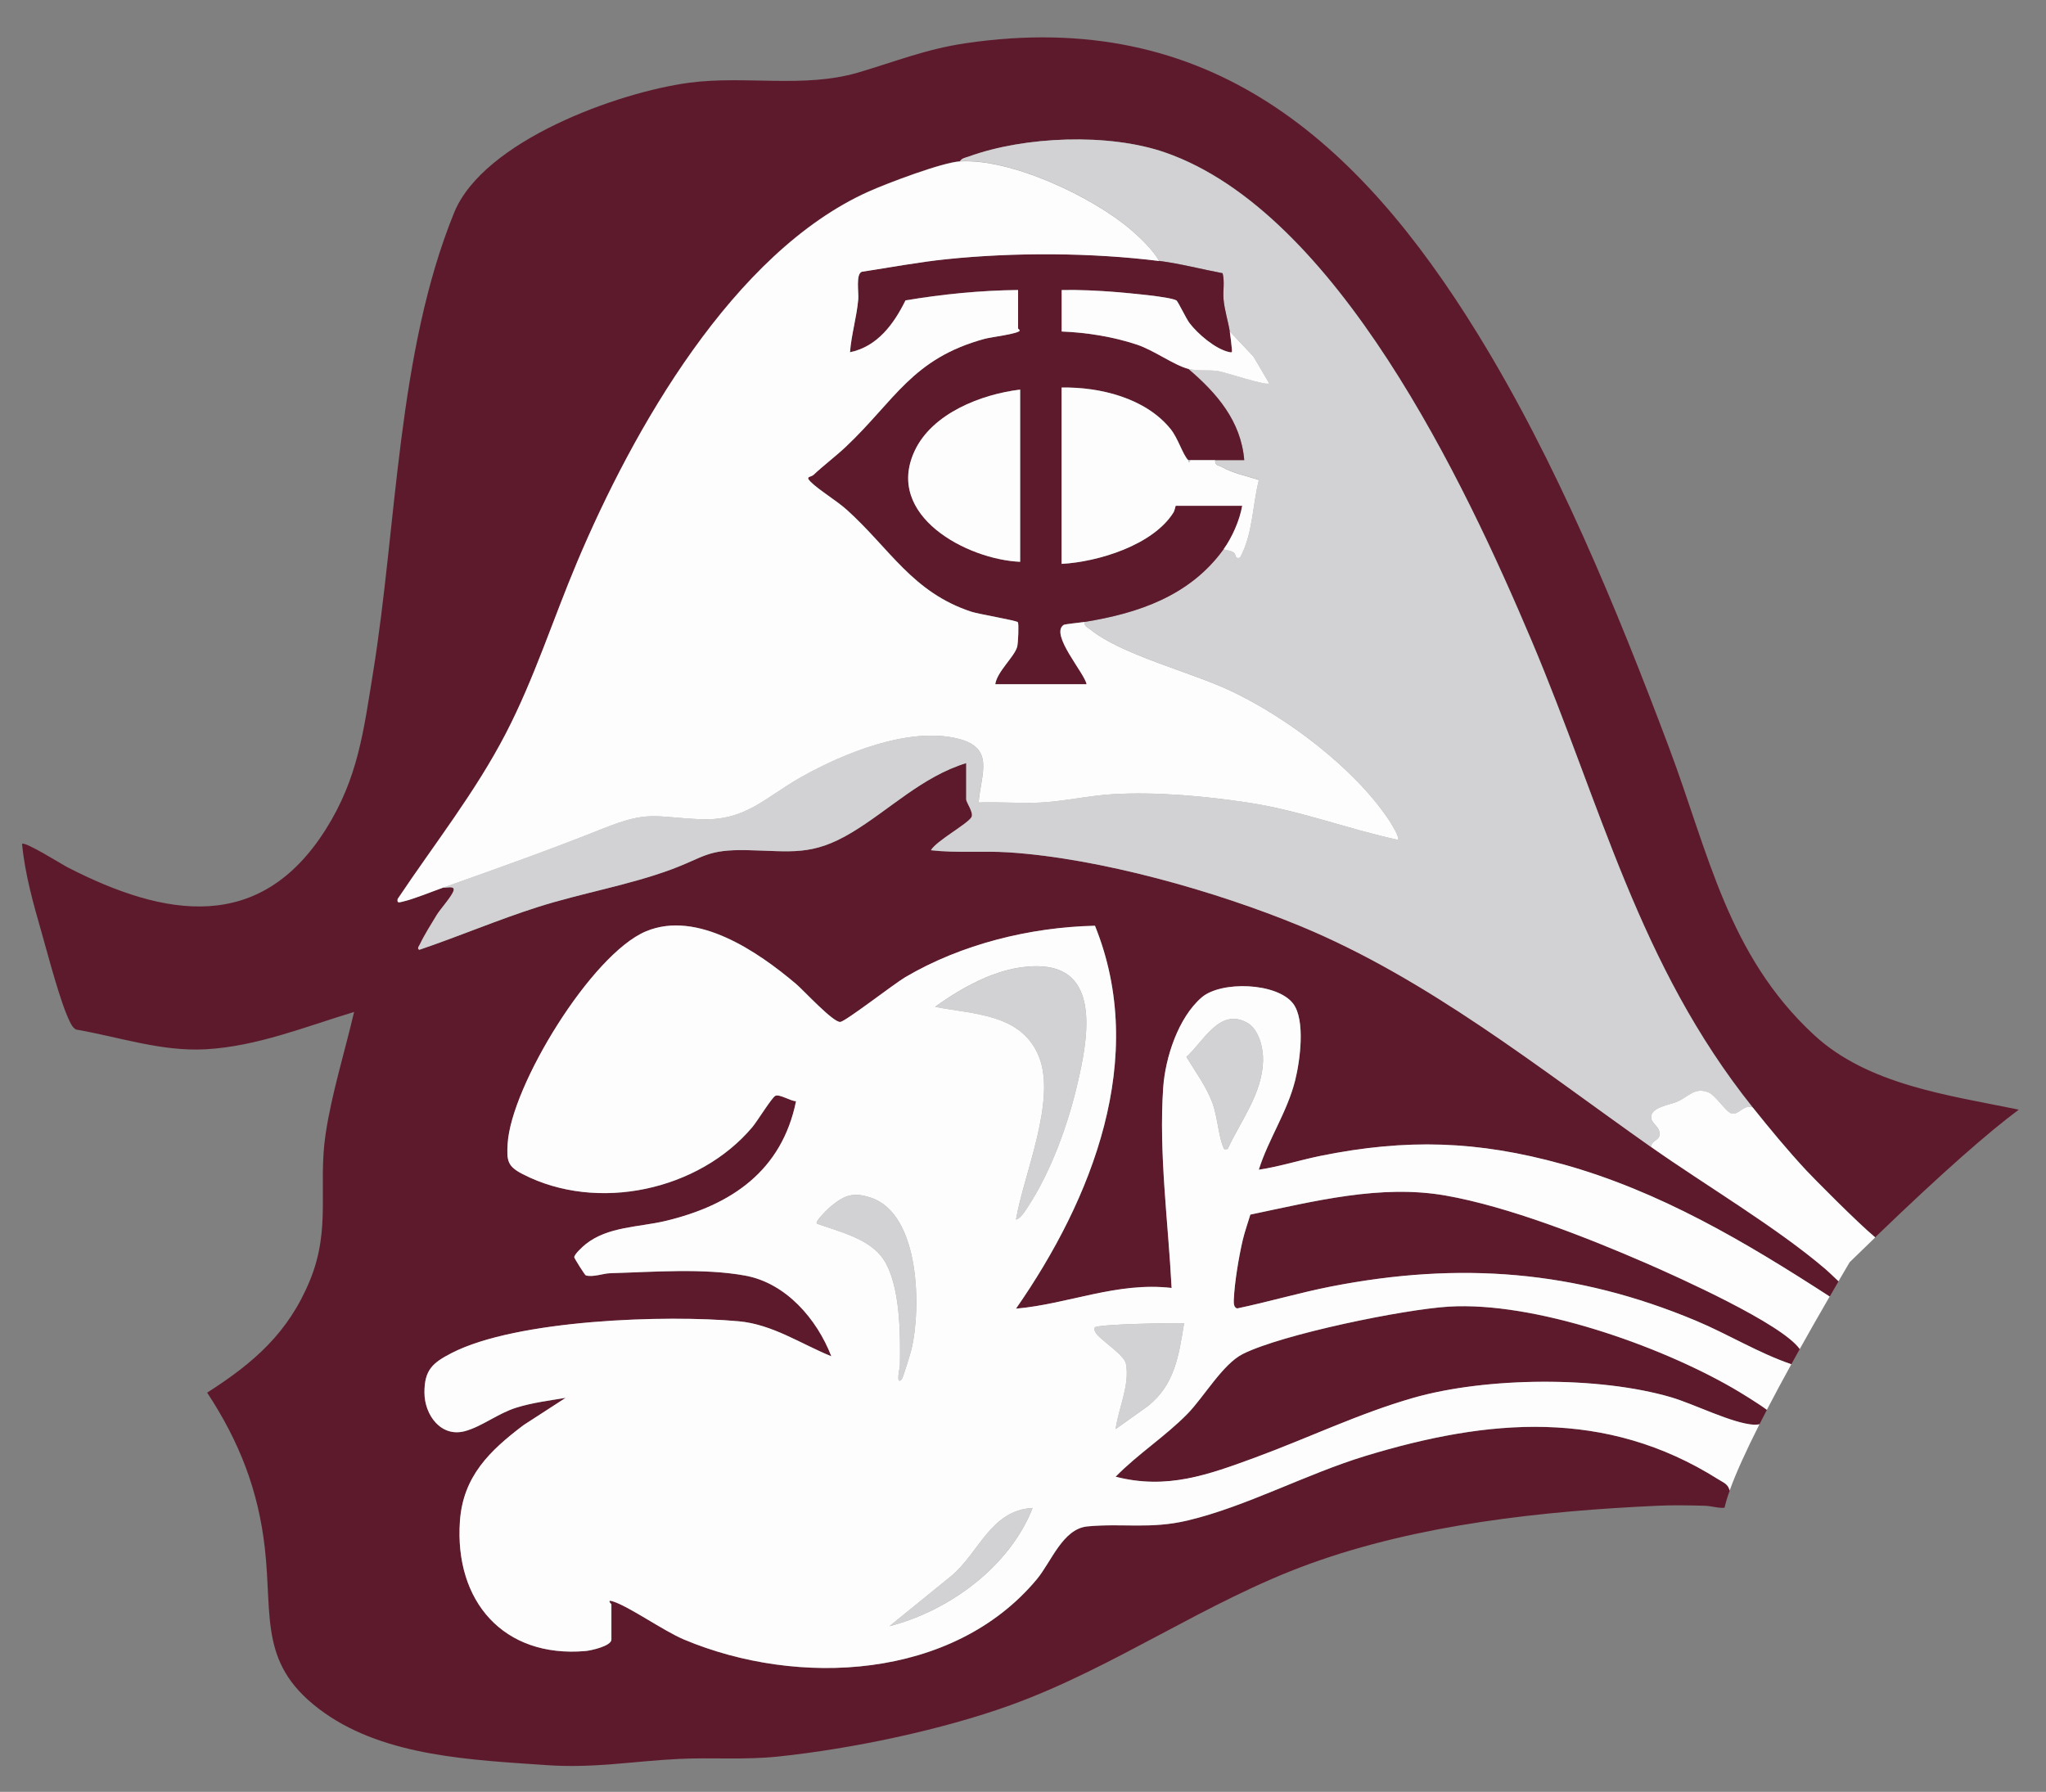 <?xml version="1.0" encoding="UTF-8"?>
<svg id="Layer_1" xmlns="http://www.w3.org/2000/svg" version="1.1" viewBox="0 0 540 473">
  <rect x="0" y="0" width="540" height="473" fill="#808080" stroke="none"/>
  <!-- Generator: Adobe Illustrator 29.2.1, SVG Export Plug-In . SVG Version: 2.1.0 Build 116)  -->
  <defs>
    <style>
      .st0 {
        fill: #5e1a2d;
      }

      .st1 {
        fill: #fefdfd;
      }

      .st2 {
        fill: #d2d1d3;
      }
    </style>
  </defs>
  <path class="st0" d="M104.95,237.31c-.22,1.16.43.89,1.25.71,2.94-.67,7.7-2.63,10.79-3.73.62.2,3.15-.65,2.73.81-.44,1.52-3.47,4.82-4.48,6.48-1.36,2.24-3.32,5.36-4.39,7.66-.2.44-.91,1.17-.16,1.48,10.52-3.58,20.81-7.97,31.39-11.33,11.44-3.64,23.9-5.74,35.05-9.86,8.91-3.3,9.44-5.33,20.13-5.11,11.52.24,17.03,1.68,27.59-4.68,9.89-5.95,18.58-14.76,30.17-18.3v9.58c0,.81,2.03,3.46,1.4,4.66-.91,1.75-9.31,6.29-10.71,8.76,6.8.78,13.75.12,20.53.56,24.02,1.55,54.7,10.25,76.95,19.45,33.55,13.87,63.02,37.5,92.57,58.32,14.35,10.12,33.2,21.24,46.12,32.32.42.36,1.98,1.81,3.36,3.15-.78,1.33-1.56,2.68-2.33,4.03-22.2-14.37-44.81-27.82-70.59-34.96-22.28-6.18-41.09-6.77-63.76-2.18-5.47,1.11-10.79,2.84-16.32,3.66,2.53-8.05,7.48-15.17,9.59-23.55,1.28-5.08,2.78-15.96-.53-20.3-4.26-5.58-19.03-6.04-24.14-1.63-6.18,5.33-9.6,15.88-10.15,23.81-1.19,17.38,1.33,35.53,2.22,52.88-14.42-1.66-27.14,4.23-41.08,5.47,20.13-28.92,34.96-66.22,20.85-101.08-17.13.38-35.23,4.85-50.04,13.56-2.88,1.69-15.76,11.69-17.17,11.83-1.87.19-9.72-8.37-11.68-10.03-9.93-8.41-26.07-19.58-39.63-13.88-14.38,6.04-35.58,40.82-36.49,56.06-.27,4.52-.06,5.95,3.99,8.03,19.72,10.16,46.52,4.3,60.61-12.44,1.24-1.47,5.1-7.74,6.04-8.23,1.07-.56,4.12,1.43,5.48,1.41-3.76,18.38-17.03,27.43-34.4,31.6-7.05,1.69-15.29,1.45-21.18,6.19-.67.54-3.07,2.71-2.95,3.44.04.28,2.78,4.69,3.05,4.76,1.92.53,4.52-.52,6.44-.58,11.32-.32,24.48-1.39,35.57.62,10.81,1.96,18.98,11.47,22.78,21.31-8.06-3.27-15.51-8.42-24.44-9.24-19.21-1.76-58.65-.45-75.81,8.4-5.01,2.58-7.16,4.47-7.14,10.43.01,5.9,4.38,11.92,10.75,10.15,4.49-1.24,8.63-4.66,13.52-6.19,4.24-1.32,8.66-1.85,13.01-2.59l-11.13,7.21c-8.94,6.76-15.97,13.54-16.79,25.38-1.46,21.05,11.45,36.13,33.15,34.25,1.47-.13,6.83-1.33,6.83-3.03v-9.31s-1.32-1.3.26-.81c4.39,1.34,13.41,7.8,18.91,10.12,30.04,12.62,70.96,10.63,93.09-15.89,3.88-4.65,6.84-13.36,13.41-13.98,9.31-.87,16.58.77,26.38-1.55,15.41-3.64,31.38-12.31,47.02-17.06,32.35-9.84,63.32-12.56,93.01,6.15,1.54.97,2.66,1.28,3.06,3.01-.61,1.7-1.07,3.21-1.35,4.5-1.35.24-3.4-.47-5.41-.52-3.88-.09-8.25-.18-12.1,0-30.51,1.39-63.19,4.9-92,15.35-27.34,9.91-51.48,27.36-78.85,37.26-18.2,6.59-42.13,11.59-61.43,13.6-8.96.94-17.35.2-26.2.63-12.27.6-22.4,2.52-35.05,1.63-19.34-1.36-42.15-2.22-58.51-13.79-17.45-12.34-13.62-24.82-15.71-43.44-1.74-15.41-6.76-28.2-15.23-41.09,12.34-7.89,21.47-15.82,27.15-29.7,5.62-13.72,2.04-24.7,4.12-38.6,1.58-10.59,5.07-21.74,7.51-32.19-12.82,3.87-25.59,9.1-39.17,9.85-11.68.65-22.85-3.25-34.21-5.21-.88-.5-1.26-1.29-1.68-2.15-2.52-5.13-5.65-17.3-7.37-23.3-2.21-7.73-4.44-15.51-5.2-23.55.73-.75,10.52,5.41,12.11,6.23,25.58,13.11,50.69,17.48,68.07-10.11,8.51-13.5,9.97-26.02,12.44-41.24,6.35-39.09,6.37-84.59,21.42-121.53,7.72-18.93,43.21-31.79,62.11-34.29,14.78-1.94,30.13,1.52,44.44-2.66,9.9-2.9,17.81-6.18,28.4-7.75,64.28-9.51,103.73,25.65,135.15,76.64,20.69,33.57,36.71,72.44,50.57,109.36,10.43,27.79,15.45,54.64,38.19,75.73,14.25,13.22,35.53,15.95,53.7,19.69.14.03.26.06.38.09-7.84,5.83-19.82,16.25-37.89,33.68-4.74-3.95-16.19-15.53-18.11-17.59-4.97-5.33-9.68-11.03-14.22-16.72-30.16-37.74-39.92-79.65-58.35-123.21-17.58-41.55-51.35-113.14-96.77-128.87-14.85-5.14-37.02-4.27-51.78,1.1-.84.31-1.78.39-2.31,1.24-4.76.3-19.24,5.79-24.08,7.96-35.84,16.06-62.27,62.97-76.95,97.76-6.35,15.05-11.29,30.73-18.82,45.26-8.05,15.55-18.89,29.23-28.57,43.73Z"/>
  <path class="st2" d="M462.59,292.35c-2.54-.87-3.59,2.14-5.64,1.57-1.45-.4-4.14-4.76-6.01-5.53-3.64-1.5-5.32,1.13-8.24,2.43-1.96.87-7.33,1.43-6.88,4.43.24,1.62,2.5,2.22,2.16,4.5-.2,1.3-2.14,1.43-2.23,3.02-29.55-20.82-59.02-44.45-92.57-58.32-22.25-9.2-52.93-17.9-76.95-19.45-6.78-.44-13.73.22-20.53-.56,1.4-2.47,9.8-7,10.71-8.76.62-1.19-1.4-3.84-1.4-4.66v-9.58c-11.59,3.54-20.28,12.36-30.17,18.3-10.56,6.35-16.07,4.91-27.59,4.68-10.69-.22-11.23,1.81-20.13,5.11-11.15,4.12-23.61,6.23-35.05,9.86-10.58,3.36-20.87,7.76-31.39,11.33-.75-.31-.04-1.04.16-1.48,1.07-2.29,3.03-5.42,4.39-7.66,1.01-1.66,4.04-4.96,4.48-6.48.42-1.46-2.1-.61-2.73-.81,14.22-5.06,28.17-9.99,42.19-15.59,12.02-4.8,13.38-3.03,25.42-2.46,12.14.58,17.1-5.61,26.77-11.07,11.21-6.33,28.63-13.45,41.57-10.17,9.73,2.48,5.96,9.25,5.35,16.83,5.37-.22,10.82.29,16.18.02,6.39-.32,12.8-1.83,19.15-2.21,11.5-.68,24.68.51,36.07,2.26,13.54,2.09,25.93,6.91,39.24,9.78.6-.62-1.96-4.63-2.5-5.44-9.21-13.73-27.15-27.16-42.04-34.09-10.33-4.81-28.55-9.42-36.6-15.98-.72-.59-1.65-.77-1.56-2,14.24-2.27,27.89-6.94,36.7-19.17.91.23,1.91.32,2.72.85.66.44.2,1.81,1.65,1.33,3.43-6.38,3.23-13.68,4.97-20.5-3.32-1.11-6.69-1.7-9.77-3.44-.83-.47-1.88-.26-1.76-1.8,2.55,0,5.12.01,7.66,0-.86-10.33-7.25-17.7-14.78-24.1,2.59.67,5.38.19,7.89.59,1.96.32,12.68,3.94,13.46,3.24l-4.15-7.07-6.25-6.62c-.42-2.68-1.38-5.57-1.64-8.49-.2-2.27.34-4.63-.25-6.88-5.35-1.01-11.4-2.58-16.74-3.25-1.62-2.86-4.89-6.02-7.41-8.2-10.13-8.72-31.71-18.93-45.17-18.09.53-.85,1.47-.94,2.31-1.24,14.76-5.36,36.94-6.24,51.78-1.1,45.43,15.73,79.2,87.32,96.77,128.87,18.43,43.57,28.2,85.47,58.35,123.21Z"/>
  <path class="st0" d="M466.33,372.17c-.67,1.3-1.33,2.57-1.96,3.82-.58.1-1.09.14-1.44.12-5.75-.34-15.73-5.44-21.84-7.24-19.19-5.64-48.86-5.36-68.07.14-14.32,4.1-27.82,10.64-41.75,15.76-12.43,4.56-23.26,8.55-36.83,5.06,5.85-5.99,13.13-10.64,18.98-16.62,4.34-4.45,9.32-13.15,14.61-15.79,10.43-5.21,42.38-11.76,54.32-12.49,22.59-1.38,55.37,10.19,74.92,21.46,1.69.97,6.71,4.02,9.06,5.78Z"/>
  <path class="st0" d="M475,356.12c-.75,1.35-1.49,2.69-2.22,4.01-8.73-2.99-16.68-7.93-25.16-11.48-31.83-13.34-62.38-15.67-96.32-9.04-8.31,1.63-16.49,4.06-24.78,5.79-.98-.24-.91-1.59-.88-2.37.19-4.52,1.32-11.28,2.37-15.75.53-2.23,1.34-4.45,1.99-6.65,16.68-3.48,34.37-8.05,51.54-5.03,16.53,2.9,37.35,11.09,52.84,17.82,8.41,3.66,35.96,16.02,40.62,22.7Z"/>
  <path class="st2" d="M284.42,285.89c-2.5,10.81-6.92,23.16-12.99,32.47-.65.99-2.06,3.42-3.28,3.57,2.04-11.93,10.73-31.39,6.05-43.02-4.58-11.35-17.27-11.12-27.41-13.12,7.91-5.69,18.08-11.29,28.2-10.67,15.84.96,11.88,20.23,9.43,30.77Z"/>
  <path class="st2" d="M333.35,280.04c-.26,8.72-5.85,15.72-9.34,23.26-1.07.14-.9.12-1.23-.68-1.16-2.8-1.5-8.04-2.78-11.47-1.64-4.41-4.46-8.17-6.88-12.15,4.53-4.04,8.76-13.07,16.03-9.04,3.12,1.73,4.31,6.75,4.21,10.07Z"/>
  <path class="st2" d="M240.5,356.43c-.24.96-2.2,7.37-2.48,7.66-1.7,1.85-.52-3.12-.51-3.53.16-8.05.16-21.25-4.3-28.06-3.61-5.52-11.75-7.37-17.63-9.49-.49-.67,3.11-4.08,3.82-4.66,3.58-2.9,5.83-3.71,10.43-2.2,13.08,4.3,13.35,29.5,10.67,40.27Z"/>
  <path class="st2" d="M312.51,349.31c-1.35,8.39-2.47,16.32-9.6,21.89l-8.47,6.04c.73-5.49,3.79-11.64,2.72-17.24-.42-2.23-6.09-5.93-7.63-7.7-.45-.52-.96-1.52-.58-1.89.93-.91,20.76-1.21,23.55-1.1Z"/>
  <path class="st2" d="M272.53,398.06c-6.06,15.44-21.91,27.13-37.79,31.21l16.17-13.13c7.53-6.23,10.48-17.47,21.62-18.08Z"/>
  <path class="st0" d="M309.69,135.33c-5.41,8.57-19.83,12.99-29.49,13.52v-46.55c10.12-.18,22.15,2.77,28.76,10.95,1.99,2.46,3.17,6.7,4.65,8.22h.55c2.19,0,4.38,0,6.57,0,2.55,0,5.12.01,7.66,0-.86-10.33-7.25-17.7-14.78-24.1-3.83-1-9.01-4.89-13.58-6.41-6.25-2.08-13.25-3.2-19.83-3.45v-10.95c4.83-.08,9.7.15,14.51.55,2.85.24,13.86,1.18,15.75,2.18.42.22,2.59,4.83,3.47,5.98,2.19,2.89,6.85,6.87,10.43,7.66.87.19.83.08.76-.77-.1-1.31-.36-3.35-.55-4.66-.42-2.68-1.38-5.57-1.64-8.49-.2-2.27.34-4.63-.25-6.88-5.35-1.01-11.4-2.58-16.74-3.25-17.94-2.23-38.1-2.33-56.07-.48-7.5.77-14.97,2.19-22.42,3.32-1.64.61-.78,5.49-.94,7.28-.41,4.7-1.82,9.27-2.18,13.97,7.23-1.49,11.58-7.45,14.65-13.69,9.8-1.64,19.76-2.63,29.71-2.74v10.13c0,.12.37.3.43.55-.08.85-7.63,1.76-9.2,2.19-19.19,5.21-23.68,16.21-36.68,28.5-2.71,2.55-5.78,4.84-8.51,7.4-.76.71-2.31.35-.78,1.87,2.23,2.21,6.84,4.95,9.57,7.41,11.33,10.21,17.27,21.74,32.83,26.87,2.05.67,11.88,2.29,12.28,2.77.3.35.09,5.6-.19,6.54-.8,2.68-5.31,6.54-5.77,9.83h24.1c-.49-2.9-9.72-13.17-6.06-15.65.35-.23,4.43-.61,5.52-.78,14.24-2.27,27.89-6.94,36.7-19.17,2.27-3.15,4.27-7.66,4.93-11.5h-17.53c-.1,0-.24,1.19-.64,1.81ZM269.25,148.3c-14.07-.61-35.78-12.2-27.87-29.23,4.64-9.98,17.59-14.98,27.87-16.23v45.46Z"/>
  <path class="st1" d="M334.97,101.2c-.78.7-11.5-2.92-13.46-3.24-2.51-.4-5.31.08-7.89-.59-3.83-1-9.01-4.89-13.58-6.41-6.25-2.08-13.25-3.2-19.83-3.45v-10.95c4.83-.08,9.7.15,14.51.55,2.85.24,13.86,1.18,15.75,2.18.42.22,2.59,4.83,3.47,5.98,2.19,2.89,6.85,6.87,10.43,7.66.87.19.83.08.76-.77-.1-1.31-.36-3.35-.55-4.66l6.25,6.62,4.15,7.07Z"/>
  <path class="st1" d="M269.25,102.84v45.46c-14.07-.61-35.78-12.2-27.87-29.23,4.64-9.98,17.59-14.98,27.87-16.23Z"/>
  <path class="st1" d="M368.93,221.69c-13.3-2.87-25.7-7.7-39.24-9.78-11.39-1.75-24.57-2.95-36.07-2.26-6.34.38-12.76,1.89-19.15,2.21-5.36.27-10.82-.24-16.18-.02.61-7.58,4.38-14.35-5.35-16.83-12.94-3.29-30.36,3.84-41.57,10.17-9.67,5.46-14.62,11.65-26.77,11.07-12.04-.57-13.4-2.34-25.42,2.46-14.02,5.6-27.97,10.54-42.19,15.59-3.1,1.1-7.85,3.06-10.79,3.73-.82.18-1.47.45-1.25-.71,9.68-14.5,20.52-28.18,28.57-43.73,7.53-14.54,12.47-30.21,18.82-45.26,14.68-34.79,41.11-81.7,76.95-97.76,4.85-2.17,19.32-7.66,24.08-7.96,13.46-.84,35.04,9.37,45.17,18.09,2.52,2.17,5.79,5.34,7.41,8.2-17.94-2.23-38.1-2.33-56.07-.48-7.5.77-14.97,2.19-22.42,3.32-1.64.61-.78,5.49-.94,7.28-.41,4.7-1.82,9.27-2.18,13.97,7.23-1.49,11.58-7.45,14.65-13.69,9.8-1.64,19.76-2.63,29.71-2.74v10.13c0,.12.37.3.43.55-.08.85-7.63,1.76-9.2,2.19-19.19,5.21-23.68,16.21-36.68,28.5-2.71,2.55-5.78,4.84-8.51,7.4-.76.71-2.31.35-.78,1.87,2.23,2.21,6.84,4.95,9.57,7.41,11.33,10.21,17.27,21.74,32.83,26.87,2.05.67,11.88,2.29,12.28,2.77.3.35.09,5.6-.19,6.54-.8,2.68-5.31,6.54-5.77,9.83h24.1c-.49-2.9-9.72-13.17-6.06-15.65.35-.23,4.43-.61,5.52-.78-.09,1.23.84,1.41,1.56,2,8.05,6.56,26.27,11.17,36.6,15.98,14.89,6.93,32.83,20.37,42.04,34.09.54.81,3.1,4.81,2.5,5.44Z"/>
  <path class="st1" d="M332.26,126.7c-1.74,6.82-1.54,14.12-4.97,20.5-1.45.48-.99-.89-1.65-1.33-.81-.54-1.81-.62-2.72-.85,2.27-3.15,4.27-7.66,4.93-11.5h-17.53c-.1,0-.24,1.19-.64,1.81-5.41,8.57-19.83,12.99-29.49,13.52v-46.55c10.12-.18,22.15,2.77,28.76,10.95,1.99,2.46,3.17,6.7,4.65,8.22.07.07-.05.44.27.54l.28-.54c2.19,0,4.38,0,6.57,0-.12,1.53.94,1.33,1.76,1.8,3.07,1.74,6.45,2.33,9.77,3.44Z"/>
  <path class="st2" d="M314.16,121.47l-.28.54c-.32-.09-.2-.47-.27-.54h.55Z"/>
  <path class="st1" d="M412.31,307.29c-22.28-6.18-41.09-6.77-63.76-2.18-5.47,1.11-10.79,2.84-16.32,3.66,2.53-8.05,7.48-15.17,9.59-23.55,1.28-5.08,2.78-15.96-.53-20.3-4.26-5.58-19.03-6.04-24.14-1.63-6.18,5.33-9.6,15.88-10.15,23.81-1.19,17.38,1.33,35.53,2.22,52.88-14.42-1.66-27.14,4.23-41.08,5.47,20.13-28.92,34.96-66.22,20.85-101.08-17.13.38-35.23,4.85-50.04,13.56-2.88,1.69-15.76,11.69-17.17,11.83-1.87.19-9.72-8.37-11.68-10.03-9.93-8.41-26.07-19.58-39.63-13.88-14.38,6.04-35.58,40.82-36.49,56.06-.27,4.52-.06,5.95,3.99,8.03,19.72,10.16,46.52,4.3,60.61-12.44,1.24-1.47,5.1-7.74,6.04-8.23,1.07-.56,4.12,1.43,5.48,1.41-3.76,18.38-17.03,27.43-34.4,31.6-7.05,1.69-15.29,1.45-21.18,6.19-.67.54-3.07,2.71-2.95,3.44.04.28,2.78,4.69,3.05,4.76,1.92.53,4.52-.52,6.44-.58,11.32-.32,24.48-1.39,35.57.62,10.81,1.96,18.98,11.47,22.78,21.31-8.06-3.27-15.51-8.42-24.44-9.24-19.21-1.76-58.65-.45-75.81,8.4-5.01,2.58-7.16,4.47-7.14,10.43.01,5.9,4.38,11.92,10.75,10.15,4.49-1.24,8.63-4.66,13.52-6.19,4.24-1.32,8.66-1.85,13.01-2.59l-11.13,7.21c-8.94,6.76-15.97,13.54-16.79,25.38-1.46,21.05,11.45,36.13,33.15,34.25,1.47-.13,6.83-1.33,6.83-3.03v-9.31s-1.32-1.3.26-.81c4.39,1.34,13.41,7.8,18.91,10.12,30.04,12.62,70.96,10.63,93.09-15.89,3.88-4.65,6.84-13.36,13.41-13.98,9.31-.87,16.58.77,26.38-1.55,15.41-3.64,31.38-12.31,47.02-17.06,32.35-9.84,63.32-12.56,93.01,6.15,1.54.97,2.66,1.28,3.06,3.01,1.65-4.63,4.43-10.67,7.87-17.5-.58.1-1.09.14-1.44.12-5.75-.34-15.73-5.44-21.84-7.24-19.19-5.64-48.86-5.36-68.07.14-14.32,4.1-27.82,10.64-41.75,15.76-12.43,4.56-23.26,8.55-36.83,5.06,5.85-5.99,13.13-10.64,18.98-16.62,4.34-4.45,9.32-13.15,14.61-15.79,10.43-5.21,42.38-11.76,54.32-12.49,22.59-1.38,55.37,10.19,74.92,21.46,1.69.97,6.71,4.02,9.06,5.78,1.99-3.84,4.17-7.89,6.45-12.03-8.73-2.99-16.68-7.93-25.16-11.48-31.83-13.34-62.38-15.67-96.32-9.04-8.31,1.63-16.49,4.06-24.78,5.79-.98-.24-.91-1.59-.88-2.37.19-4.52,1.32-11.28,2.37-15.75.53-2.23,1.34-4.45,1.99-6.65,16.68-3.48,34.37-8.05,51.54-5.03,16.53,2.9,37.35,11.09,52.84,17.82,8.41,3.66,35.96,16.02,40.62,22.7,2.56-4.59,5.23-9.26,7.9-13.87-22.2-14.37-44.81-27.82-70.59-34.96ZM274.99,255.11c15.84.96,11.88,20.23,9.43,30.77-2.5,10.81-6.92,23.16-12.99,32.47-.65.99-2.06,3.42-3.28,3.57,2.04-11.93,10.73-31.39,6.05-43.02-4.58-11.35-17.27-11.12-27.41-13.12,7.91-5.69,18.08-11.29,28.2-10.67ZM215.58,323.01c-.49-.67,3.11-4.08,3.82-4.66,3.58-2.9,5.83-3.71,10.43-2.2,13.08,4.3,13.35,29.5,10.67,40.27-.24.96-2.2,7.37-2.48,7.66-1.7,1.85-.52-3.12-.51-3.53.16-8.05.16-21.25-4.3-28.06-3.61-5.52-11.75-7.37-17.63-9.49ZM234.75,429.27l16.17-13.13c7.53-6.23,10.48-17.47,21.62-18.08-6.06,15.44-21.91,27.13-37.79,31.21ZM302.92,371.2l-8.47,6.04c.73-5.49,3.79-11.64,2.72-17.24-.42-2.23-6.09-5.93-7.63-7.7-.45-.52-.96-1.52-.58-1.89.93-.91,20.76-1.21,23.55-1.1-1.35,8.39-2.47,16.32-9.6,21.89ZM324.01,303.3c-1.07.14-.9.12-1.23-.68-1.16-2.8-1.5-8.04-2.78-11.47-1.64-4.41-4.46-8.17-6.88-12.15,4.53-4.04,8.76-13.07,16.03-9.04,3.12,1.73,4.31,6.75,4.21,10.07-.26,8.72-5.85,15.72-9.34,23.26Z"/>
  <path class="st1" d="M494.92,326.65c-2.16,2.08-4.4,4.26-6.74,6.54-.97,1.66-1.96,3.34-2.95,5.03-1.39-1.35-2.94-2.79-3.36-3.15-12.92-11.07-31.77-22.2-46.12-32.32.09-1.59,2.03-1.71,2.23-3.02.33-2.28-1.92-2.89-2.16-4.5-.45-2.99,4.93-3.55,6.88-4.43,2.92-1.29,4.61-3.93,8.24-2.43,1.87.77,4.56,5.13,6.01,5.53,2.04.57,3.09-2.44,5.64-1.57,4.55,5.69,9.26,11.39,14.22,16.72,1.92,2.05,13.36,13.64,18.11,17.59Z"/>
</svg>